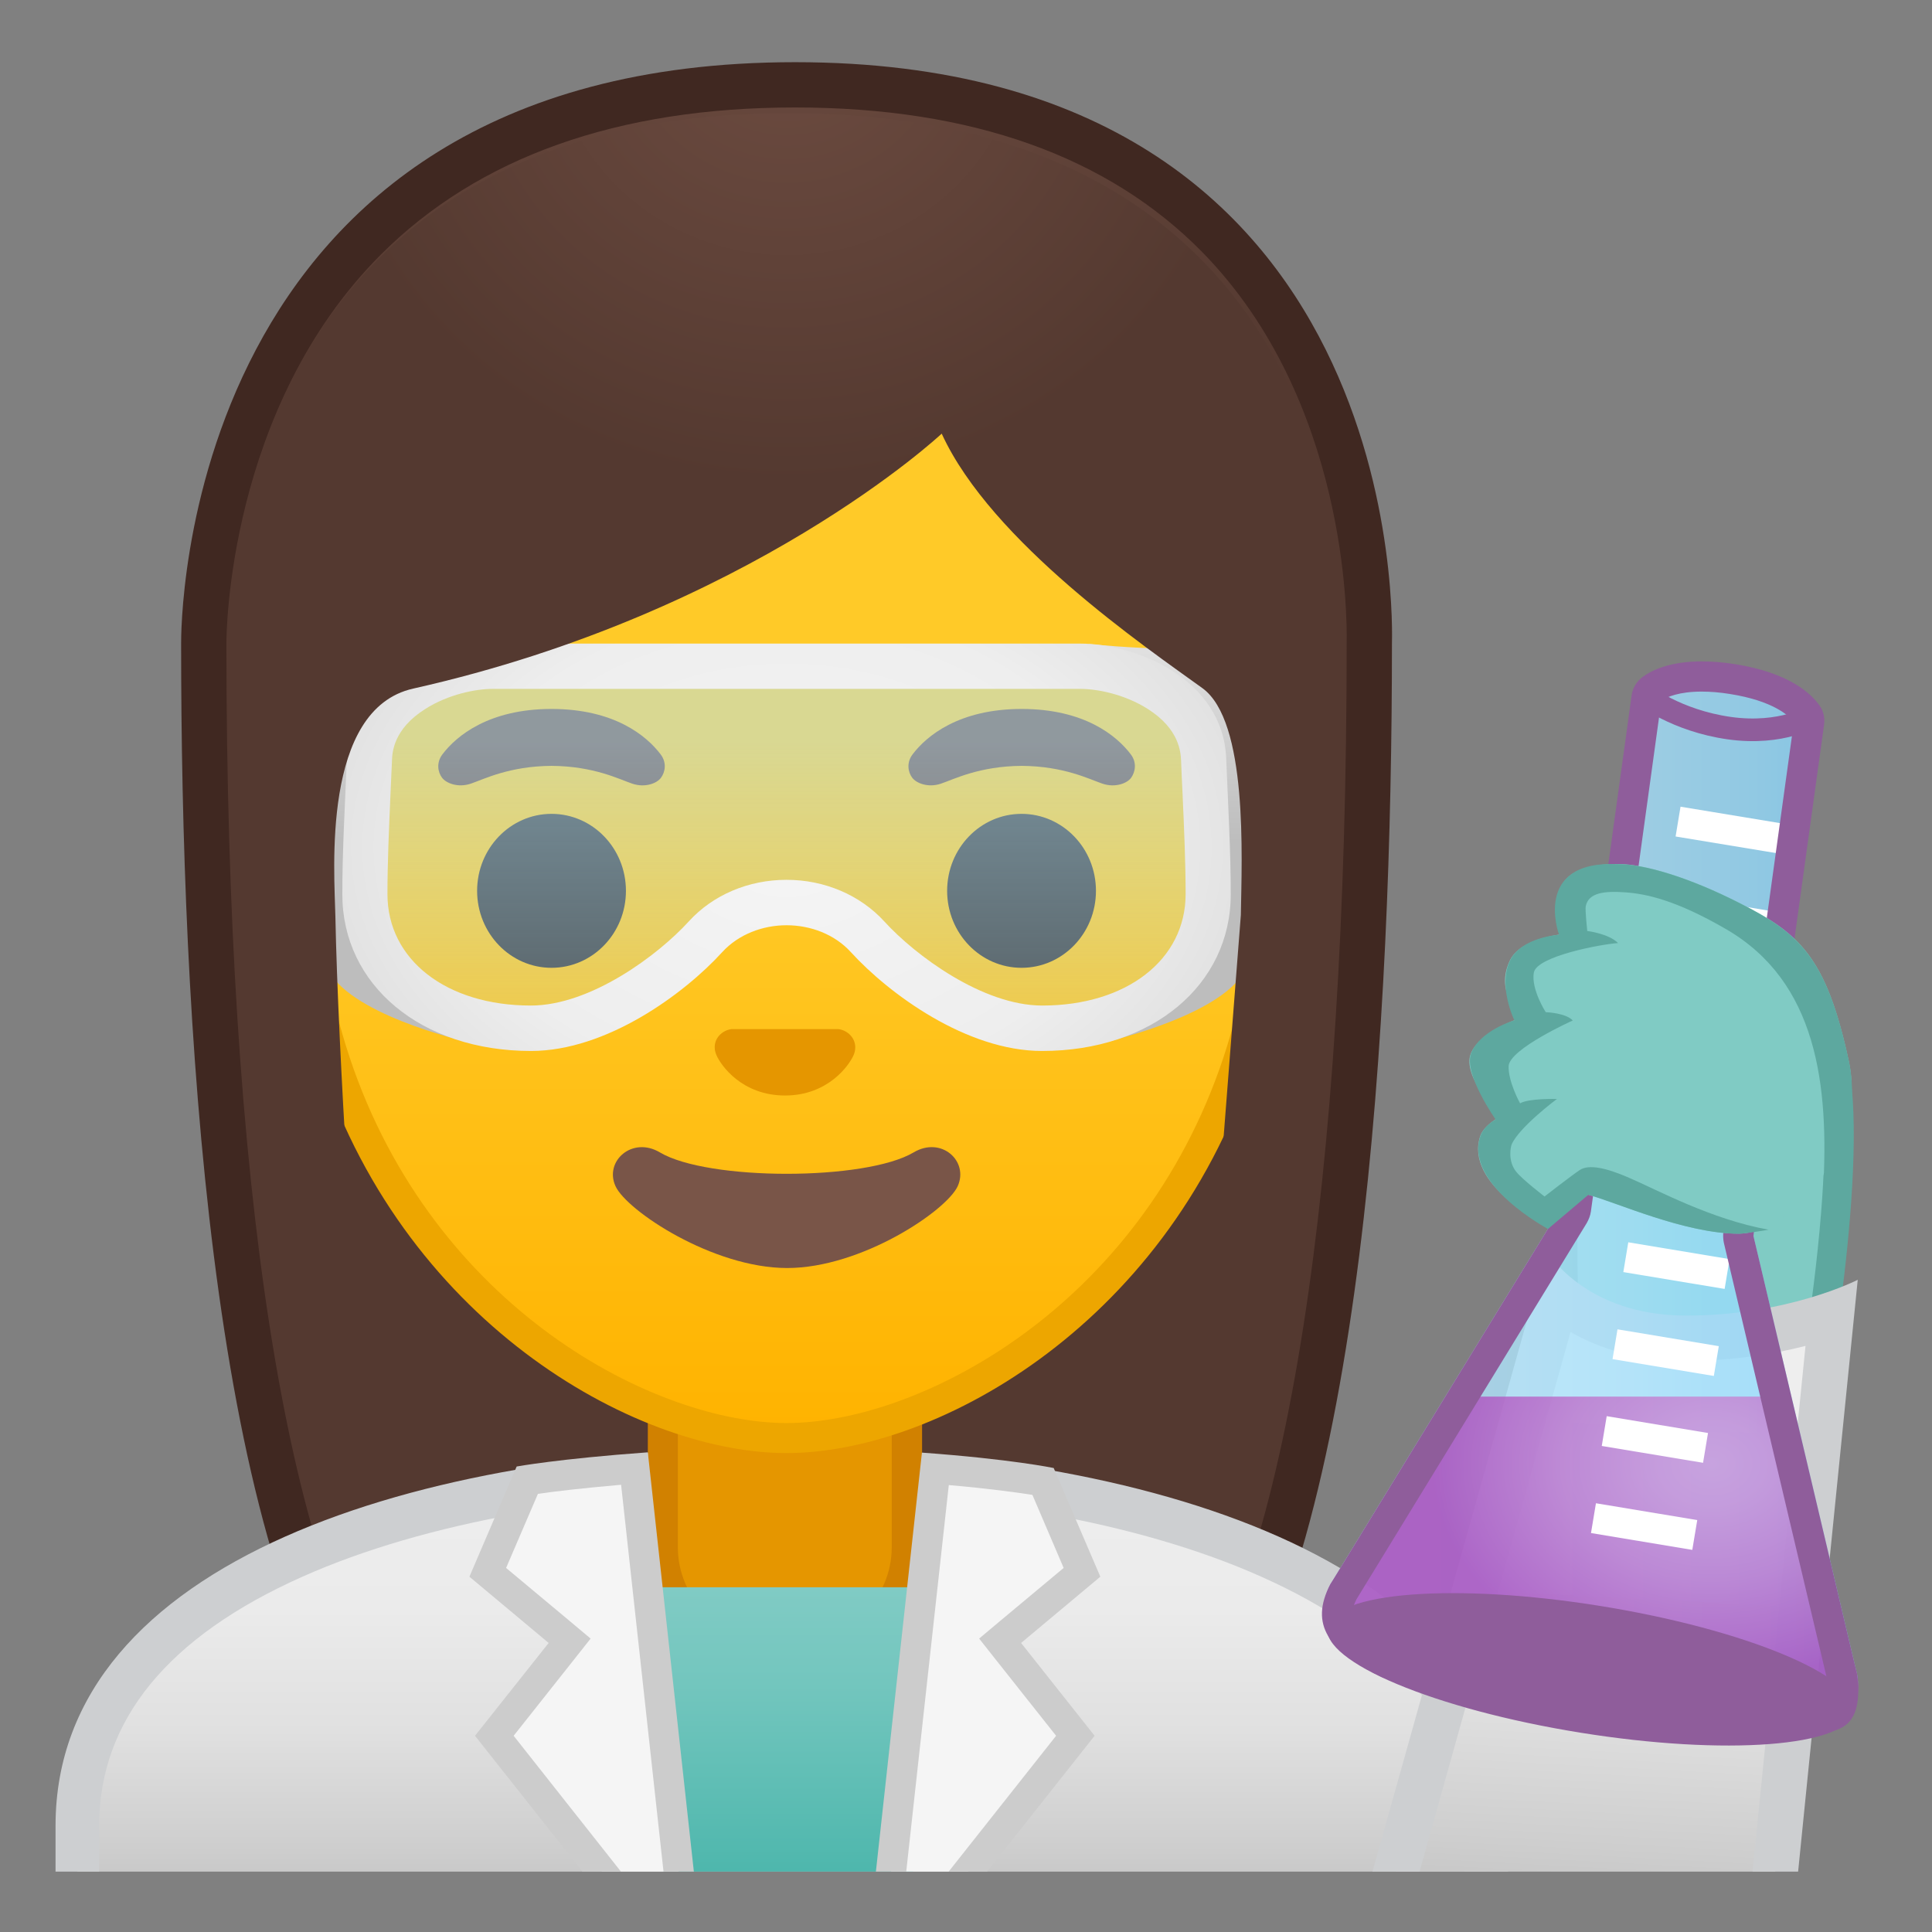<?xml version="1.0" encoding="utf-8"?>
<!-- Generator: Adobe Illustrator 24.0.3, SVG Export Plug-In . SVG Version: 6.00 Build 0)  -->
<svg version="1.1" id="Layer_1" xmlns="http://www.w3.org/2000/svg" xmlns:xlink="http://www.w3.org/1999/xlink" x="0px" y="0px"
	 viewBox="0 0 128 128" style="enable-background:new 0 0 128 128;" xml:space="preserve">
<rect x="0" y="0" width="128" height="128" fill="#808080" stroke="none"/>
<g id="hair">
	
		<radialGradient id="SVGID_1_" cx="-52.94" cy="-131.984" r="57.904" gradientTransform="matrix(0.826 0 0 0.826 96.09 101.287)" gradientUnits="userSpaceOnUse">
		<stop  offset="0" style="stop-color:#6D4C41"/>
		<stop  offset="1" style="stop-color:#543930"/>
	</radialGradient>
	<path style="fill:url(#SVGID_1_);" d="M35.13,119.76c0,0-6.8-0.35-10.21-5.09C17.56,104.44,13.5,78.86,13.5,42.65
		c0-1.66,0.26-16.4,10.66-26.83C30.91,9.05,40.51,5.62,52.68,5.62C64.76,5.62,74.2,9,80.73,15.67c9.82,10.02,10.04,24.16,9.99,26.89
		c0,36.31-4.06,61.89-11.42,72.12c-3.33,4.62-9.8,5.06-10.25,5.09l-16.93-0.03L35.13,119.76z"/>
	<path style="fill:#402821;" d="M52.68,7.12c11.66,0,20.74,3.23,26.98,9.59c9.6,9.8,9.59,24.2,9.56,25.81l0,0.12
		c0,35.9-3.96,61.17-11.14,71.15c-2.84,3.94-8.55,4.43-9.08,4.46l-16.9-0.03l-16.88,0.03c-0.58-0.04-6.25-0.54-9.08-4.46
		C18.96,103.82,15,78.55,15,42.63c0-0.63,0.08-15.58,10.22-25.75C31.68,10.41,40.92,7.12,52.68,7.12 M52.68,4.12
		C11.67,4.12,12,42.04,12,42.65c0,24.56,1.88,59.25,11.71,72.9c3.9,5.41,11.43,5.71,11.43,5.71l16.97-0.03l16.97,0.03
		c0,0,7.53-0.3,11.43-5.71c9.83-13.65,11.71-48.34,11.71-72.9C92.22,42.04,93.69,4.12,52.68,4.12L52.68,4.12z"/>
</g>
<g id="coat">
	<linearGradient id="SVGID_2_" gradientUnits="userSpaceOnUse" x1="51.791" y1="97.349" x2="51.791" y2="124">
		<stop  offset="5.160866e-04" style="stop-color:#EEEEEE"/>
		<stop  offset="0.348" style="stop-color:#EBEBEB"/>
		<stop  offset="0.651" style="stop-color:#E0E0E0"/>
		<stop  offset="0.937" style="stop-color:#CECECE"/>
		<stop  offset="1" style="stop-color:#C9C9C9"/>
	</linearGradient>
	<path style="fill:url(#SVGID_2_);" d="M98.46,120.96c0-7.6-4.83-13.59-14.34-17.83c-8.29-3.69-19.78-5.74-32.32-5.78
		c-12.55,0.04-24.04,2.09-32.33,5.78c-9.52,4.24-14.34,10.23-14.34,17.83V124h93.34V120.96z"/>
	<path style="fill:#CDCFD1;" d="M6.57,120.96c0-6.97,4.54-12.53,13.49-16.51c8.11-3.61,19.39-5.62,31.74-5.66
		c12.35,0.04,23.63,2.04,31.74,5.66c8.95,3.98,13.49,9.54,13.49,16.51V124h2.89v-3.04c0-17.73-24.5-24.99-48.12-25.06
		c-23.62,0.07-48.12,7.33-48.12,25.06V124h2.89V120.96z"/>
</g>
<g id="neck">
	<path style="fill:#E59600;" d="M51.17,109.68c-4,0-7.26-3.22-7.26-7.17v-8.98h16.16v8.98c0,3.96-3.26,7.17-7.26,7.17H51.17z"/>
	<g>
		<path style="fill:#D18100;" d="M59.08,94.53v7.98c0,3.4-2.81,6.17-6.26,6.17h-1.65c-3.45,0-6.26-2.77-6.26-6.17v-7.98H52H59.08
			 M61.08,92.53H52h-9.08v9.98c0,4.51,3.7,8.17,8.26,8.17h1.65c4.56,0,8.26-3.66,8.26-8.17V92.53L61.08,92.53z"/>
	</g>
</g>
<g id="head_1_">
	<linearGradient id="SVGID_3_" gradientUnits="userSpaceOnUse" x1="52.111" y1="94.708" x2="52.111" y2="17.885">
		<stop  offset="0" style="stop-color:#FFB300"/>
		<stop  offset="0.5" style="stop-color:#FFCA28"/>
	</linearGradient>
	<path style="fill:url(#SVGID_3_);" d="M52.11,95.27c-2.3,0-4.91-0.5-7.56-1.43C33.21,89.83,19.98,77.5,19.98,55.95
		c0-28.72,17.31-38.91,32.13-38.91c14.82,0,32.13,10.19,32.13,38.91c0,21.58-13.26,33.9-24.61,37.9C57,94.78,54.4,95.27,52.11,95.27
		z"/>
	<g>
		<path style="fill:#EDA600;" d="M52.11,18.04L52.11,18.04c8.41,0,16.06,3.25,21.55,9.15c6.27,6.73,9.58,16.68,9.58,28.77
			c0,21.06-12.9,33.07-23.94,36.96c-2.53,0.89-5.01,1.36-7.19,1.36c-2.19,0-4.69-0.48-7.23-1.38c-11.03-3.9-23.9-15.92-23.9-36.94
			c0-12.09,3.31-22.03,9.58-28.77C36.05,21.29,43.7,18.04,52.11,18.04 M52.11,16.04L52.11,16.04L52.11,16.04
			c-17.2,0-33.13,12.79-33.13,39.91c0,21.79,13.49,34.67,25.23,38.83c2.8,0.99,5.5,1.49,7.9,1.49c2.38,0,5.07-0.49,7.85-1.47
			c11.76-4.14,25.28-17.03,25.28-38.84C85.24,28.83,69.31,16.04,52.11,16.04L52.11,16.04z"/>
	</g>
</g>
<path id="nose" style="fill:#E59600;" d="M55.86,68.26c-0.11-0.04-0.21-0.07-0.32-0.08h-7.07c-0.11,0.01-0.22,0.04-0.32,0.08
	c-0.64,0.26-0.99,0.92-0.69,1.63c0.3,0.71,1.71,2.69,4.55,2.69c2.84,0,4.25-1.99,4.55-2.69C56.85,69.19,56.5,68.52,55.86,68.26z"/>
<path id="mouth" style="fill:#795548;" d="M60.53,76.35c-3.19,1.89-13.63,1.89-16.81,0c-1.83-1.09-3.7,0.58-2.94,2.24
	c0.75,1.63,6.45,5.42,11.37,5.42s10.55-3.79,11.3-5.42C64.2,76.92,62.36,75.26,60.53,76.35z"/>
<g id="eyebrows">
	<path style="fill:#6D4C41;" d="M43.77,49.98c-0.93-1.23-3.07-3.01-7.23-3.01s-6.31,1.79-7.23,3.01c-0.41,0.54-0.31,1.17-0.02,1.55
		c0.26,0.35,1.04,0.68,1.9,0.39c0.86-0.29,2.54-1.16,5.35-1.18c2.81,0.02,4.49,0.89,5.35,1.18c0.86,0.29,1.64-0.03,1.9-0.39
		C44.08,51.14,44.18,50.52,43.77,49.98z"/>
	<path style="fill:#6D4C41;" d="M74.92,49.98c-0.93-1.23-3.07-3.01-7.23-3.01s-6.31,1.79-7.23,3.01c-0.41,0.54-0.31,1.17-0.02,1.55
		c0.26,0.35,1.04,0.68,1.9,0.39c0.86-0.29,2.54-1.16,5.35-1.18c2.81,0.02,4.49,0.89,5.35,1.18c0.86,0.29,1.64-0.03,1.9-0.39
		C75.22,51.14,75.33,50.52,74.92,49.98z"/>
</g>
<g id="eyes">
	<ellipse style="fill:#404040;" cx="36.54" cy="59.02" rx="4.93" ry="5.1"/>
	<ellipse style="fill:#404040;" cx="67.68" cy="59.02" rx="4.93" ry="5.1"/>
</g>
<g id="collar">
	<linearGradient id="SVGID_4_" gradientUnits="userSpaceOnUse" x1="52.079" y1="105.159" x2="52.079" y2="124.188">
		<stop  offset="3.247793e-03" style="stop-color:#80CBC4"/>
		<stop  offset="0.333" style="stop-color:#73C6BE"/>
		<stop  offset="0.941" style="stop-color:#51B8AE"/>
		<stop  offset="1" style="stop-color:#4DB6AC"/>
	</linearGradient>
	<polygon style="fill:url(#SVGID_4_);" points="62.65,105.16 41.51,105.16 43.93,124 60.49,124 	"/>
	<path style="fill:#F5F5F5;" d="M71.25,115l-4.99-6.29l5.43-4.54l-2.58-6.02c-0.96-0.17-3.32-0.53-7.13-0.83L59.04,124h5.09
		L71.25,115z"/>
	<path style="fill:#CCCCCC;" d="M62.86,98.39c2.67,0.23,4.51,0.49,5.54,0.65l2.07,4.84l-4.11,3.43l-1.49,1.25l1.21,1.53l3.89,4.91
		l-7.12,9h2.55l7.12-9l-4.87-6.15l5.25-4.39l-3.09-7.2c0,0-2.81-0.59-8.73-1.02L58.03,124h2.01L62.86,98.39z"/>
	<path style="fill:#F5F5F5;" d="M42.03,97.29c-3.79,0.3-6.12,0.62-7.1,0.77l-2.62,6.11l5.43,4.54L32.75,115l7.12,9h5.09L42.03,97.29
		z"/>
	<path style="fill:#CCCCCC;" d="M34.03,115l3.89-4.91l1.21-1.53l-1.49-1.25l-4.11-3.43l2.11-4.91c1.04-0.15,2.86-0.37,5.51-0.6
		L43.96,124h2.01l-3.05-27.78c-5.92,0.43-8.69,0.94-8.69,0.94l-3.13,7.3l5.25,4.39L31.47,115l7.12,9h2.55L34.03,115z"/>
</g>
<g id="goggles">
	<linearGradient id="SVGID_5_" gradientUnits="userSpaceOnUse" x1="51.654" y1="44.309" x2="51.654" y2="68.501">
		<stop  offset="0.203" style="stop-color:#B3E5FC;stop-opacity:0.5"/>
		<stop  offset="1" style="stop-color:#B3E5FC;stop-opacity:0.2"/>
	</linearGradient>
	<path style="fill:url(#SVGID_5_);" d="M31.1,44.31h42.65l5.79,5.1v15.03c0,0-3.94,5.5-13.44,3.19s-8.23-8.05-13.87-8.05
		s-8.25,9.17-20.62,8.92c0,0-6.38-0.56-7.56-4.56l-0.28-16.61L31.1,44.31z"/>
	<g>
		<linearGradient id="SVGID_6_" gradientUnits="userSpaceOnUse" x1="80.209" y1="55.781" x2="80.209" y2="43.153">
			<stop  offset="0" style="stop-color:#BDBDBD"/>
			<stop  offset="1" style="stop-color:#E0E0E0"/>
		</linearGradient>
		<path style="fill:url(#SVGID_6_);" d="M88.28,54.76c0.01,0.67-0.19,1.32-0.57,1.87l-5.47,8.05c-2.06,2.85-9.3,4.43-9.3,4.43
			l8.18-9.14l-1.56-11.5l-7.43-5.8c0,0,3.07,0.3,5.24,0.3c2.17,0,4.33,1.39,5.44,2.16l4.02,2.77c0.88,0.61,1.4,1.6,1.41,2.66
			L88.28,54.76z"/>
	</g>
	<g>
		<linearGradient id="SVGID_7_" gradientUnits="userSpaceOnUse" x1="24.042" y1="55.614" x2="24.042" y2="43.492">
			<stop  offset="0" style="stop-color:#BDBDBD"/>
			<stop  offset="1" style="stop-color:#E0E0E0"/>
		</linearGradient>
		<path style="fill:url(#SVGID_7_);" d="M15.97,54.76c-0.01,0.67,0.19,1.32,0.57,1.87L22,64.68c2.06,2.85,9.3,4.43,9.3,4.43
			l-8.18-9.14l1.56-11.5l7.43-5.8c0,0-3.07,0.3-5.24,0.3s-4.33,1.39-5.44,2.16l-4.02,2.77c-0.88,0.61-1.4,1.6-1.41,2.66L15.97,54.76
			z"/>
	</g>
	<g>
		
			<radialGradient id="SVGID_8_" cx="52.111" cy="56.128" r="22.894" gradientTransform="matrix(1.028679e-13 1 -1.408 1.448837e-13 131.165 4.017)" gradientUnits="userSpaceOnUse">
			<stop  offset="0" style="stop-color:#F5F5F5"/>
			<stop  offset="0.676" style="stop-color:#EEEEEE"/>
			<stop  offset="1" style="stop-color:#E0E0E0"/>
		</radialGradient>
		<path style="fill:url(#SVGID_8_);" d="M71.58,45.64c1.1,0,2.93,0.35,4.48,1.34c2.1,1.34,2.16,2.89,2.19,3.4
			c0.03,0.77,0.06,1.52,0.1,2.25c0.1,2.31,0.2,4.49,0.2,6.61c0,4.34-3.91,7.38-9.5,7.38c-3.95,0-8.42-3.33-10.46-5.57
			c-1.6-1.75-3.96-2.76-6.48-2.76c-2.52,0-4.88,1-6.48,2.76c-2.04,2.24-6.51,5.57-10.46,5.57c-5.59,0-9.5-3.03-9.5-7.38
			c0-2.13,0.1-4.31,0.2-6.61c0.03-0.74,0.07-1.49,0.1-2.25c0.02-0.51,0.08-2.06,2.19-3.4c1.55-0.99,3.38-1.34,4.48-1.34H71.58
			 M71.58,42.64H32.64c-3.58,0-9.44,2.3-9.66,7.62c-0.13,3.2-0.3,6.11-0.3,8.99c0,6,5.21,10.38,12.5,10.38
			c5,0,10.15-3.78,12.67-6.55c1.08-1.18,2.68-1.78,4.26-1.78c1.59,0,3.19,0.6,4.26,1.78c2.53,2.77,7.67,6.55,12.67,6.55
			c7.29,0,12.5-4.38,12.5-10.38c0-2.88-0.17-5.79-0.3-8.99C81.03,44.93,75.17,42.64,71.58,42.64L71.58,42.64z"/>
	</g>
</g>
<radialGradient id="hair_2_" cx="52.111" cy="1.799" r="31.336" gradientTransform="matrix(1 0 0 0.964 0 0.065)" gradientUnits="userSpaceOnUse">
	<stop  offset="0" style="stop-color:#6D4C41"/>
	<stop  offset="1" style="stop-color:#543930"/>
</radialGradient>
<path id="hair_1_" style="fill:url(#hair_2_);" d="M17,78h6.01c-0.38-6.32-0.7-12.73-0.79-17.29c-0.06-2.92-0.94-13.73,5.16-15.09
	c22.36-5.02,35.01-16.89,35.01-16.89c3.29,7.19,13.58,14.19,17.27,16.86c3.03,2.19,2.61,11.2,2.55,15.03L80.86,78h6.05
	c1.13-14.77,2.13-35.25,2.13-35.25S91.04,7.5,52.21,7.5S15.17,43.69,15.17,43.69S15.89,63.86,17,78z"/>
<g id="glove">
	<g>
		<path style="fill:#80CBC4;" d="M103.61,88.18c-0.1-5.7-0.13-11.79-0.01-13.54l17.4-5.69c1.62,3.02,0.64,13.74-0.49,20.73
			L103.61,88.18z"/>
		<path style="fill:#5DA89F;" d="M120.42,70.16c0.36,1.29,0.72,4.13,0.23,10.21c-0.26,3.26-0.69,6.39-0.97,8.26l-15.12-1.34
			c-0.08-4.86-0.1-9.82-0.03-11.94L120.42,70.16 M104.6,74.39L104.6,74.39L104.6,74.39 M121.36,67.81l-18.62,6.09
			c-0.38,0.1-0.09,15.17-0.09,15.17l18.66,1.66C121.31,90.72,124.67,71.24,121.36,67.81L121.36,67.81z"/>
	</g>
	<linearGradient id="SVGID_9_" gradientUnits="userSpaceOnUse" x1="107.595" y1="92.616" x2="105.906" y2="124.345">
		<stop  offset="5.160866e-04" style="stop-color:#EEEEEE"/>
		<stop  offset="0.348" style="stop-color:#EBEBEB"/>
		<stop  offset="0.651" style="stop-color:#E0E0E0"/>
		<stop  offset="0.937" style="stop-color:#CECECE"/>
		<stop  offset="1" style="stop-color:#C9C9C9"/>
	</linearGradient>
	<path style="fill:url(#SVGID_9_);" d="M121.33,87.1c-2.11,0.71-5.49,1.55-9.63,1.55c-4.15,0-6.88-1.46-8.53-2.81L92.48,124h25.13
		L121.33,87.1z"/>
	<g>
		<path style="fill:#CDCFD1;" d="M104.05,88.25c1.84,1.05,4.35,1.91,7.65,1.91c3.11,0,5.81-0.45,7.92-0.99L116.11,124h3.02
			l3.95-39.21c0,0-4.6,2.37-11.37,2.37s-9.25-4.3-9.25-4.3L90.93,124h3.12L104.05,88.25z"/>
	</g>
	<linearGradient id="SVGID_10_" gradientUnits="userSpaceOnUse" x1="87.735" y1="79.353" x2="123.091" y2="79.353">
		<stop  offset="0" style="stop-color:#B3E5FC"/>
		<stop  offset="0.309" style="stop-color:#B0E4FC"/>
		<stop  offset="0.571" style="stop-color:#A5E0FB"/>
		<stop  offset="0.815" style="stop-color:#94DAFB"/>
		<stop  offset="1" style="stop-color:#81D4FA"/>
	</linearGradient>
	<path style="opacity:0.8;fill:url(#SVGID_10_);" d="M117.17,113.2c2.99,0.44,6.43,0.67,5.86-2.3l-6.86-29.02l4.02-34.47
		c0.07-0.43-5.63-2.12-5.63-2.12c-0.94-0.15-5.57,0.15-5.67,0.75L103.42,80l-15.28,24.96c-1.4,2.67,1.04,4.26,4.02,4.7L117.17,113.2
		z"/>
	
		<radialGradient id="SVGID_11_" cx="113.403" cy="96.954" r="18.496" gradientTransform="matrix(1 0 0 0.778 0 21.541)" gradientUnits="userSpaceOnUse">
		<stop  offset="0" style="stop-color:#CE93D8"/>
		<stop  offset="0.205" style="stop-color:#CA8AD5"/>
		<stop  offset="0.537" style="stop-color:#BF73CC"/>
		<stop  offset="0.95" style="stop-color:#AD4CBE"/>
		<stop  offset="1" style="stop-color:#AB47BC"/>
	</radialGradient>
	<path style="opacity:0.8;fill:url(#SVGID_11_);" d="M123.03,110.9l-4.84-18.37H96.5l-8.36,12.43c-1.4,2.67,1.04,4.26,4.02,4.7
		l26.08,4.92C121.24,115.02,123.6,113.87,123.03,110.9z"/>
	
		<rect x="107.83" y="97.74" transform="matrix(0.164 -0.987 0.987 0.164 -8.746 191.967)" style="fill:#FFFFFF;" width="2" height="6.8"/>
	
		<rect x="108.55" y="91.98" transform="matrix(0.164 -0.987 0.987 0.164 -2.466 187.853)" style="fill:#FFFFFF;" width="2" height="6.8"/>
	
		<rect x="109.26" y="86.22" transform="matrix(0.164 -0.987 0.987 0.164 3.817 183.745)" style="fill:#FFFFFF;" width="2" height="6.8"/>
	
		<rect x="109.98" y="80.46" transform="matrix(0.164 -0.987 0.987 0.164 10.099 179.634)" style="fill:#FFFFFF;" width="2" height="6.8"/>
	
		<rect x="110.7" y="74.7" transform="matrix(0.164 -0.987 0.987 0.164 16.378 175.52)" style="fill:#FFFFFF;" width="2" height="6.8"/>
	
		<rect x="111.41" y="68.94" transform="matrix(0.163 -0.987 0.987 0.163 22.669 171.418)" style="fill:#FFFFFF;" width="2" height="6.8"/>
	
		<rect x="112.13" y="63.18" transform="matrix(0.164 -0.987 0.987 0.164 28.948 167.304)" style="fill:#FFFFFF;" width="2" height="6.8"/>
	
		<rect x="112.84" y="57.42" transform="matrix(0.164 -0.987 0.987 0.164 35.23 163.193)" style="fill:#FFFFFF;" width="2" height="6.8"/>
	
		<rect x="113.56" y="51.66" transform="matrix(0.163 -0.987 0.987 0.163 41.514 159.083)" style="fill:#FFFFFF;" width="2" height="6.8"/>
	<g>
		<g>
			<path style="fill:#8F5D9B;" d="M112.74,45.82c0.58,0,1.21,0.05,1.88,0.16c2.84,0.45,3.9,1.43,4.23,1.85l-4.67,33.78
				c-0.03,0.24-0.02,0.49,0.03,0.73l6.84,28.92c0.11,0.94,0.01,1.33-0.03,1.45c-0.08,0.02-0.26,0.07-0.63,0.07
				c-0.54,0-1.21-0.09-1.89-0.19l-26.27-3.38c-2.01-1-2.5-1.7-2.61-2.04c-0.1-0.29-0.01-0.7,0.26-1.23l15.24-24.9
				c0.14-0.24,0.24-0.5,0.28-0.77l4.67-33.86C110.45,46.17,111.25,45.82,112.74,45.82 M112.74,43.82c-2.05,0-3.25,0.55-3.9,1.02
				c-0.4,0.29-0.67,0.73-0.74,1.22L103.42,80l-15.28,24.96c-1.4,2.67-0.14,4.45,3.51,6.2l26.6,3.42c0.77,0.11,1.5,0.2,2.15,0.2
				c1.86,0,3.04-0.75,2.63-3.88l-6.86-29.02l4.68-33.87c0.06-0.43-0.03-0.87-0.27-1.22c-0.57-0.84-2.04-2.22-5.64-2.79
				C114.12,43.87,113.39,43.82,112.74,43.82L112.74,43.82z"/>
		</g>
	</g>
	<path style="fill:none;stroke:#8F5D9B;stroke-width:1.5;stroke-linejoin:round;stroke-miterlimit:10;" d="M108.89,46.03
		c0,0,2.15,1.71,5.67,2.21c3.52,0.5,5.63-0.83,5.63-0.83"/>
	<path style="fill:#80CBC4;" d="M102.26,81.05c0,0-5.22-2.56-4.2-5.76c0.24-0.75,1.33-1.32,1.33-1.32s-2.57-2.66-1.94-4.18
		c0.62-1.51,3.46-2.42,3.46-2.42s-1.96-1.49-0.87-3.75c0.75-1.55,3.75-1.76,3.75-1.76s-2.67-4.63,3.39-4.62
		c1.8,0,4.77,0.91,8.06,2.58c3.94,2,5.75,3.51,7.25,10.5c1.18,5.48-3.71,11.41-7.29,11.41c-3.58,0.01-8.18-2.11-9.99-2.58
		L102.26,81.05z"/>
	<g>
		
			<ellipse transform="matrix(0.159 -0.987 0.987 0.159 -20.555 197.072)" style="fill:#8F5D9B;" cx="105.43" cy="110.6" rx="4.25" ry="17.66"/>
	</g>
	<path style="fill:#5DA89F;" d="M122.5,70.33c-1.5-6.98-3.31-8.49-7.25-10.5c-3.3-1.68-6.27-2.58-8.06-2.58c-0.01,0-0.01,0-0.02,0
		c-5.69-0.26-3.88,4.68-3.88,4.68s-2.49,0.15-3.24,1.7c-0.83,1.69,0.28,3.97,0.28,3.97s-2.3,0.67-2.87,2.2
		c-0.5,1.35,1.63,4.37,1.63,4.37s-0.77,0.38-1.02,1.13c-1.03,3.19,4.49,6.12,4.49,6.12l2.67-2.26c1.8,0.47,6.39,2.58,9.99,2.58
		c0.25,0,1.69-0.21,1.95-0.27c-3.83-0.69-7.35-2.63-9.31-3.47c-1.42-0.61-2.59-0.89-3.2-0.48c-0.61,0.41-2.33,1.75-2.33,1.75
		s-1.44-1.1-1.87-1.63c-0.58-0.71-0.38-1.67-0.3-1.84c0.53-1.16,2.99-2.99,2.99-2.99s-1.89-0.05-2.44,0.29c0,0-0.79-1.42-0.76-2.46
		c0.04-1.14,4.25-3.03,4.25-3.03c-0.47-0.51-1.79-0.55-1.79-0.55s-0.98-1.52-0.79-2.62s4.51-1.89,5.58-1.96
		c-0.62-0.63-2.04-0.8-2.04-0.8s-0.15-1.38-0.1-1.64c0.18-0.9,1.23-1.02,2.62-0.92s3.35,0.51,6.68,2.44
		c6,3.48,6.84,10.27,6.42,17.39C122.32,76.78,123.09,73.08,122.5,70.33z"/>
</g>
</svg>
